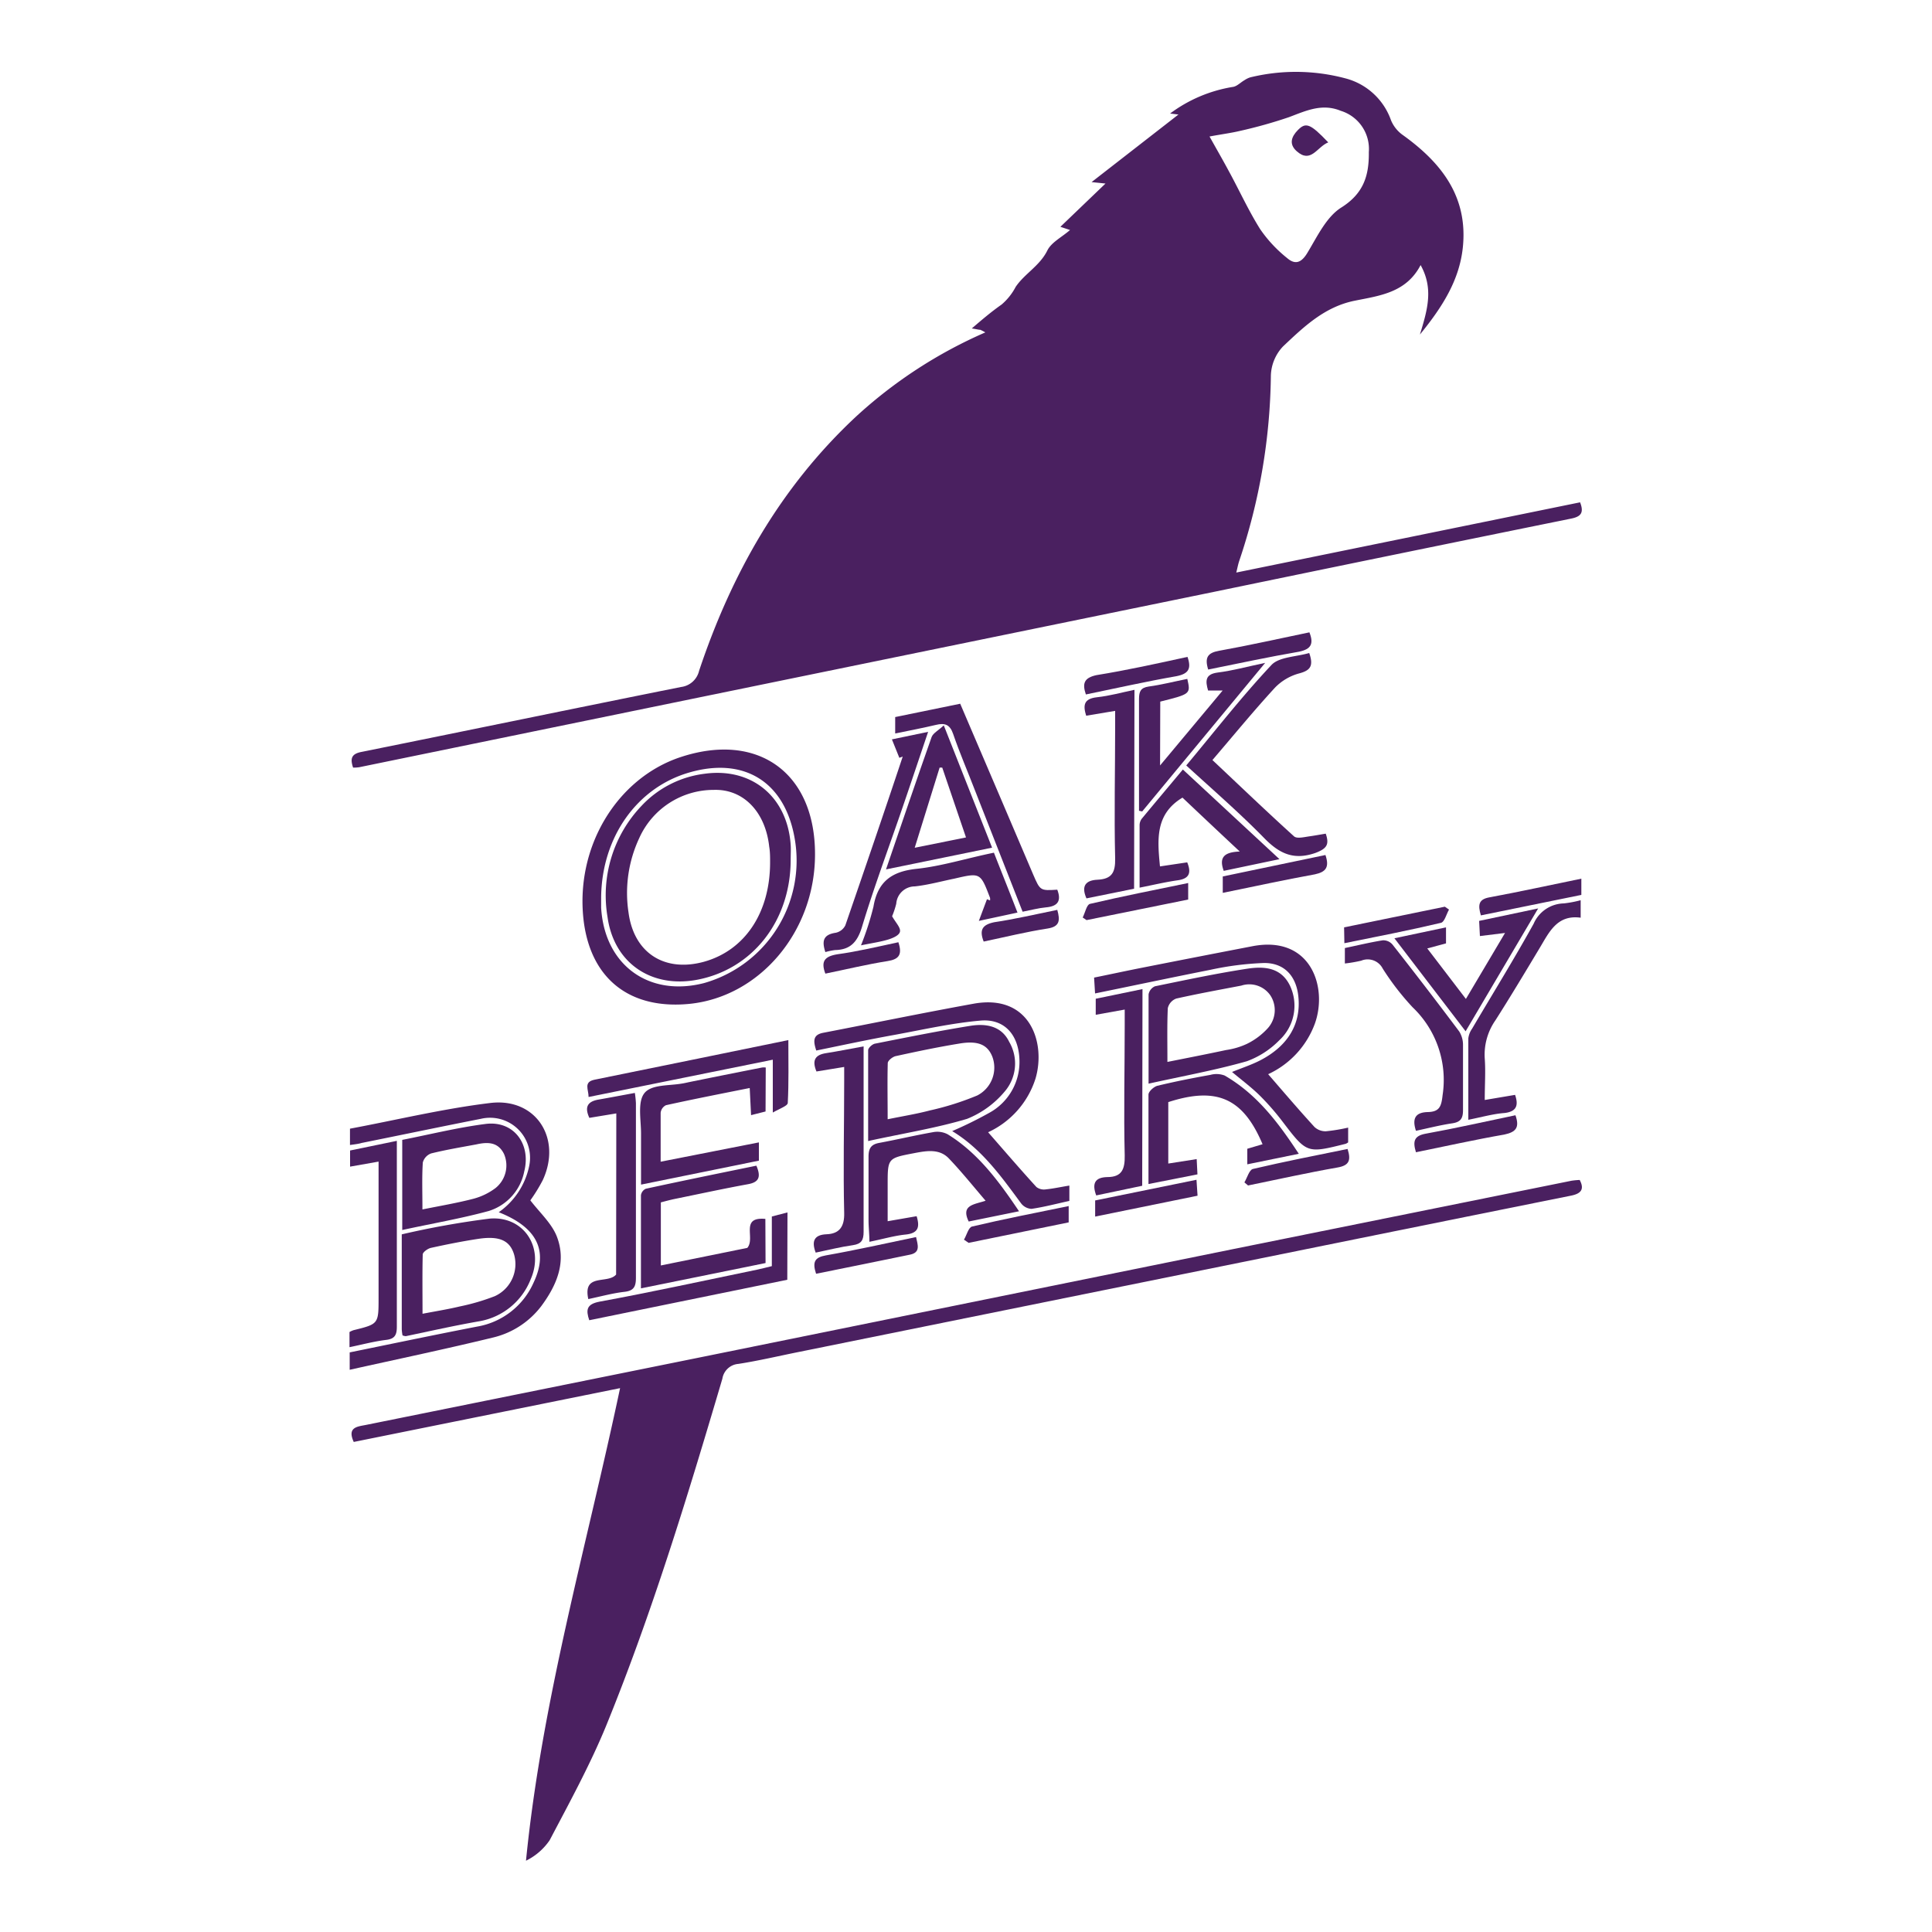 <svg id="Layer_1" data-name="Layer 1" xmlns="http://www.w3.org/2000/svg" viewBox="0 0 200 200"><defs><style>.cls-1{fill:#4a2060;}</style></defs><path class="cls-1" d="M36.55,79.46c-.3-.91-.2-1.41.86-1.62,11-2.22,22-4.5,33.07-6.72a2.19,2.19,0,0,0,1.89-1.68c3.34-10,8.4-19,16.24-26.31A48.2,48.2,0,0,1,102,34.41a4.5,4.5,0,0,0-.52-.27c-.17,0-.36-.06-.88-.14,1.16-1,2.08-1.77,3.08-2.47a6.12,6.12,0,0,0,1.46-1.83c.92-1.37,2.49-2.17,3.28-3.77.42-.85,1.49-1.37,2.35-2.12l-1-.33L114.44,19,113,18.85l9-7c.2.07.07,0-.07,0l-.8-.1A14.81,14.81,0,0,1,127.61,9c.43-.05.81-.47,1.22-.7a2.31,2.31,0,0,1,.59-.29,19.91,19.91,0,0,1,9.85.1A6.82,6.82,0,0,1,144,12.46,3.53,3.53,0,0,0,145.25,14c4,2.88,6.73,6.39,6.18,11.63-.36,3.37-2.09,6.12-4.44,9,.78-2.56,1.43-4.75.07-7.19-1.49,2.87-4.26,3.17-6.82,3.69-3.13.63-5.28,2.71-7.43,4.74a4.59,4.59,0,0,0-1.25,3,62,62,0,0,1-3.29,19.24c-.1.31-.16.62-.29,1.16L163.57,52c.44,1.13.05,1.5-1,1.7q-18.37,3.73-36.76,7.54L73,72.07l-35.8,7.35A3.71,3.71,0,0,1,36.55,79.46Zm88.66-65.33c.74,1.33,1.36,2.4,1.94,3.48,1.1,2,2.07,4.15,3.3,6.11a13.86,13.86,0,0,0,2.8,3c.86.74,1.51.46,2.14-.63,1-1.66,1.93-3.64,3.45-4.6,2.33-1.46,2.89-3.33,2.86-5.74a4.13,4.13,0,0,0-2.91-4.28c-1.94-.8-3.6,0-5.36.66a48.62,48.62,0,0,1-5.06,1.42C127.45,13.77,126.49,13.89,125.21,14.13Z"/><path class="cls-1" d="M64.19,143.7l-27.57,5.57c-.72-1.56.42-1.59,1.3-1.77l34.87-7.05,54.89-11.15,35-7.07a7.44,7.44,0,0,1,.85-.08c.53,1,.09,1.42-.88,1.62q-14.62,2.94-29.25,5.91L82.76,139.94c-2.1.42-4.2.92-6.32,1.25a1.82,1.82,0,0,0-1.66,1.53c-3.59,12.14-7.27,24.25-12.06,36-1.65,4-3.78,7.9-5.82,11.78a6.34,6.34,0,0,1-2.45,2.12C56.1,176,60.72,160.1,64.19,143.7Z"/><path class="cls-1" d="M84.37,88.45c0,8-5.73,14.74-13,15.47-6,.59-10.11-2.41-10.93-8.44-1-7.73,3.42-14.92,10-17.1C78.46,75.72,84.39,80,84.37,88.45Zm-22.14,4.4c0,.38,0,.75,0,1.12.35,5.93,4.94,9.28,10.68,7.79a13.18,13.18,0,0,0,9.36-14.93c-1-5.86-5.2-8.52-10.92-6.86C65.94,81.53,62.31,86.65,62.23,92.85Z"/><path class="cls-1" d="M36.23,118.53v-1.69c4.82-.9,9.64-2.07,14.53-2.66,4.72-.57,7.44,3.67,5.42,8a17.08,17.08,0,0,1-1.28,2.08c1,1.3,2.22,2.39,2.75,3.76,1,2.62,0,5-1.61,7.18a8.84,8.84,0,0,1-5,3.26c-4.89,1.19-9.81,2.22-14.84,3.34V140c4.41-.9,8.79-1.82,13.18-2.67a7.83,7.83,0,0,0,5.85-4.54c1.57-3.3.38-5.73-3.6-7.3a7.75,7.75,0,0,0,3.15-4.78,4.14,4.14,0,0,0-5-4.89c-4.12.81-8.23,1.67-12.35,2.5C37.11,118.42,36.71,118.46,36.23,118.53Z"/><path class="cls-1" d="M113.36,102.84l-.1-1.64c1.63-.33,3.24-.68,4.86-1q5.77-1.14,11.54-2.25c6-1.15,7.81,4.19,6.46,8a9.3,9.3,0,0,1-4.84,5.25c1.61,1.86,3.17,3.69,4.8,5.47a1.68,1.68,0,0,0,1.17.44,18.45,18.45,0,0,0,2.31-.38v1.53a1.08,1.08,0,0,1-.27.15c-4,1-4,1-6.52-2.3a26.15,26.15,0,0,0-2.4-2.74c-.86-.84-1.84-1.57-2.83-2.4,1-.41,2-.73,2.93-1.21,2.91-1.51,4.24-3.83,3.93-6.65-.23-2.09-1.46-3.44-3.56-3.42a31.34,31.34,0,0,0-5.52.7C121.38,101.17,117.46,102,113.36,102.84Z"/><path class="cls-1" d="M84.5,108.75c-.33-1-.35-1.64.74-1.84,5.18-1,10.33-2.06,15.51-3,5.86-1.08,7.54,4,6.45,7.73a9.17,9.17,0,0,1-4.91,5.57c1.68,1.92,3.31,3.82,5,5.67a1.29,1.29,0,0,0,1,.24c.78-.08,1.54-.25,2.41-.39v1.59c-1.3.28-2.6.63-3.92.82a1.45,1.45,0,0,1-1.1-.6c-2.05-2.78-4.06-5.6-7.11-7.45a41.19,41.19,0,0,0,3.82-1.88,6,6,0,0,0,3.14-5.56c-.1-2.53-1.55-4.2-4-4-3,.26-5.89.92-8.82,1.46C89.92,107.61,87.24,108.19,84.5,108.75Z"/><path class="cls-1" d="M41.67,138.24a4.3,4.3,0,0,1-.08-.64c0-3.21,0-6.42,0-9.82a90.2,90.2,0,0,1,9.1-1.63c3.53-.3,5.68,3,4.25,6.27a7,7,0,0,1-5.4,4.37c-2.52.44-5,1-7.53,1.53A1.25,1.25,0,0,1,41.67,138.24ZM43.74,136c1.42-.27,2.66-.47,3.87-.76a22.34,22.34,0,0,0,3.61-1.06,3.65,3.65,0,0,0,2-4.31c-.43-1.44-1.49-1.95-3.67-1.63-1.66.25-3.31.58-4.94.94-.33.07-.84.44-.85.68C43.71,131.86,43.74,133.86,43.74,136Z"/><path class="cls-1" d="M89.87,118.12c0-3.34,0-6.37,0-9.4,0-.24.42-.62.7-.68,3.29-.65,6.59-1.32,9.9-1.85,1.58-.25,3.2,0,4,1.66A4.44,4.44,0,0,1,104,113a9.83,9.83,0,0,1-3.88,2.82C96.84,116.8,93.46,117.33,89.87,118.12Zm2-2.25c1.6-.33,3-.55,4.4-.92a29.1,29.1,0,0,0,4.9-1.55,3.24,3.24,0,0,0,1.56-4c-.49-1.25-1.47-1.7-3.42-1.37-2.21.36-4.4.82-6.59,1.3-.32.07-.81.46-.82.72C91.85,111.94,91.89,113.8,91.89,115.87Z"/><path class="cls-1" d="M118.9,112.18c0-3.28,0-6.26,0-9.24a1.13,1.13,0,0,1,.66-.84c3.16-.65,6.31-1.32,9.49-1.81,1.73-.27,3.53-.2,4.48,1.73a4.86,4.86,0,0,1-1.1,5.67,9,9,0,0,1-3.36,2.17C125.83,110.78,122.48,111.39,118.9,112.18Zm1.95-2.25c2.15-.43,4.11-.81,6.07-1.23a7.67,7.67,0,0,0,2.14-.63,7.15,7.15,0,0,0,2.19-1.64,2.79,2.79,0,0,0,.25-3.4,2.65,2.65,0,0,0-3-1c-2.25.43-4.5.84-6.73,1.34a1.39,1.39,0,0,0-.88,1C120.81,106.13,120.85,107.9,120.85,109.93Z"/><path class="cls-1" d="M41.64,127.33V118c2.89-.57,5.74-1.28,8.63-1.65s4.72,2.06,4,4.91a5.37,5.37,0,0,1-3.67,4.1C47.7,126.15,44.76,126.65,41.64,127.33Zm2.09-2.13c2-.4,3.65-.68,5.3-1.11A6.65,6.65,0,0,0,51.28,123a3,3,0,0,0,.9-3.53c-.62-1.28-1.72-1.26-2.88-1-1.56.29-3.12.55-4.66.93a1.38,1.38,0,0,0-.87.94C43.67,121.84,43.73,123.38,43.73,125.2Z"/><path class="cls-1" d="M79.25,115.06l-1.5.38-.14-2.81c-3,.6-5.82,1.15-8.67,1.78a1,1,0,0,0-.55.79c0,1.63,0,3.26,0,5.06l10.17-2v1.89l-12.2,2.48c0-1.88,0-3.59,0-5.29,0-1.43-.38-3.26.35-4.18s2.57-.75,3.94-1q4.11-.84,8.23-1.65a1.6,1.6,0,0,1,.39,0Z"/><path class="cls-1" d="M135.53,67.6c.48,1.36.09,1.8-1,2.1A5.49,5.49,0,0,0,132,71.17c-2.21,2.4-4.28,4.93-6.49,7.51,2.86,2.69,5.62,5.34,8.45,7.9.3.26,1,.08,1.57,0s1.1-.18,1.71-.28c.38,1.11.14,1.54-1.08,2-2.24.77-3.71.07-5.27-1.52-2.54-2.6-5.31-5-8.09-7.54,2.94-3.52,5.72-7.1,8.81-10.39C132.39,68,134.15,68,135.53,67.6Z"/><path class="cls-1" d="M105.49,125.39l-5.21,1.06c-.83-1.71.54-1.75,1.75-2.15-1.32-1.54-2.49-3-3.75-4.32-1-1.11-2.37-.85-3.68-.6-2.71.52-2.71.51-2.71,3.29v3.75l3-.52c.33,1.09.21,1.76-1.14,1.9-1.19.12-2.36.47-3.75.75,0-.8-.09-1.52-.09-2.24,0-2.19,0-4.39,0-6.58,0-.87.28-1.27,1.12-1.42,1.88-.35,3.74-.79,5.62-1.12a2.32,2.32,0,0,1,1.45.23C101.22,119.34,103.37,122.24,105.49,125.39Z"/><path class="cls-1" d="M79.25,130.75l-12.9,2.62c0-3.29,0-6.46,0-9.63a.88.88,0,0,1,.5-.68c3.81-.83,7.64-1.61,11.45-2.39.51,1.19.25,1.72-.88,1.92-2.52.46-5,1-7.55,1.52-.49.1-1,.24-1.46.36V131l8.95-1.82c.87-1-.79-3.24,1.87-3Z"/><path class="cls-1" d="M105.86,94.38c-1.65-4.22-3.29-8.37-4.92-12.53-.77-2-1.59-3.89-2.27-5.87-.34-1-.88-1.16-1.78-.94-1.35.32-2.72.58-4.22.89v-1.7l6.73-1.38,4.09,9.56c1.16,2.7,2.31,5.41,3.46,8.11.73,1.69.73,1.69,2.5,1.58.43,1.13.09,1.72-1.17,1.83C107.51,94,106.74,94.21,105.86,94.38Z"/><path class="cls-1" d="M134.45,119.44l-5.33,1.09v-1.61l1.58-.47c-2-4.73-4.7-6-9.76-4.36v6.36l2.94-.46.08,1.58-5.07,1c0-3.2,0-6.23,0-9.25,0-.33.55-.82.92-.92,1.82-.44,3.65-.8,5.49-1.13a2.39,2.39,0,0,1,1.48.07C130.11,113.27,132.31,116.18,134.45,119.44Z"/><path class="cls-1" d="M120.09,79.24l6.48-7.76h-1.51c-.29-1-.31-1.69,1-1.86,1.52-.19,3-.6,4.91-1L118.24,84l-.33-.07V81.75c0-3.13,0-6.26,0-9.39,0-.79.18-1.17,1-1.29,1.33-.18,2.64-.52,4-.79.35,1.56.35,1.56-2.8,2.35Z"/><path class="cls-1" d="M91.72,90c1.64-4.8,3.15-9.26,4.72-13.7.15-.41.7-.68,1.26-1.21,1.73,4.36,3.33,8.42,5,12.66ZM100,86.69l-2.46-7.23-.27,0-2.58,8.3Z"/><path class="cls-1" d="M126.68,90.15c-.5-1.37,0-1.94,1.66-2-2.14-2-4.06-3.81-5.93-5.58-2.84,1.71-2.6,4.33-2.33,7.12l2.82-.42c.47,1.15.16,1.7-1,1.86s-2.53.48-3.93.76c0-2.29,0-4.39,0-6.48a1.15,1.15,0,0,1,.22-.65c1.39-1.68,2.8-3.35,4.26-5.1l10,9.28Z"/><path class="cls-1" d="M146.58,117.06c-.44-1.34,0-1.91,1.23-1.94s1.4-.61,1.53-1.77a10.39,10.39,0,0,0-3.11-9.08,27.08,27.08,0,0,1-3.09-4,1.75,1.75,0,0,0-2.23-.82,14.42,14.42,0,0,1-1.69.29v-1.6c1.3-.27,2.6-.59,3.93-.8a1.25,1.25,0,0,1,1,.44q3.5,4.45,6.91,9a2.63,2.63,0,0,1,.39,1.42c0,2.24,0,4.48,0,6.72,0,.88-.26,1.24-1.14,1.37C149.1,116.47,147.88,116.78,146.58,117.06Z"/><path class="cls-1" d="M117.4,92l-4.93,1c-.6-1.35,0-1.88,1.13-1.93,1.48-.07,1.87-.73,1.84-2.2-.11-4.57,0-9.15,0-13.73V73.59l-3,.5c-.34-1.08-.25-1.76,1.11-1.91s2.53-.49,3.89-.77Z"/><path class="cls-1" d="M151.72,106.76l-7.37-9.63L149.69,96v1.66l-1.94.52,4,5.23,4.05-6.83-2.6.32-.08-1.57,6.11-1.29Z"/><path class="cls-1" d="M152,115.92c0-2.94,0-5.68,0-8.43a2.22,2.22,0,0,1,.39-1c2.13-3.62,4.34-7.19,6.37-10.86a3.49,3.49,0,0,1,3.13-2.11,11.68,11.68,0,0,0,1.74-.33V95c-2.49-.34-3.29,1.57-4.3,3.23-1.49,2.48-3,5-4.53,7.4a6.22,6.22,0,0,0-1.1,3.94c.1,1.34,0,2.69,0,4.3l3.14-.53c.34,1,.24,1.73-1.11,1.88C154.61,115.3,153.44,115.63,152,115.92Z"/><path class="cls-1" d="M89.4,108.32v7.28c0,4,0,8,0,11.92,0,.85-.22,1.25-1.11,1.38-1.28.18-2.55.5-3.85.77-.45-1.19-.16-1.85,1.13-1.9s1.86-.75,1.82-2.22c-.11-4.53,0-9.06,0-13.6v-1.5l-2.87.47c-.5-1.2-.1-1.73,1-1.9S88,108.58,89.4,108.32Z"/><path class="cls-1" d="M63.8,115.26l-2.79.46c-.51-1.1-.21-1.69.94-1.89s2.46-.45,3.77-.69a10.34,10.34,0,0,1,.11,1.06c0,6,0,12,0,18.07,0,.9-.2,1.35-1.19,1.46-1.23.14-2.45.48-3.74.75-.59-2.73,2-1.52,2.88-2.54Z"/><path class="cls-1" d="M39.24,120.24l-3,.53V119.1l4.84-1v7.47c0,3.93,0,7.85,0,11.78,0,.84-.21,1.26-1.14,1.36-1.23.15-2.45.48-3.76.75v-1.57a2.42,2.42,0,0,1,.42-.19c2.59-.64,2.59-.64,2.59-3.36V120.24Z"/><path class="cls-1" d="M118.24,122.75l-4.76,1c-.46-1.24-.14-1.87,1.15-1.9,1.5,0,1.83-.81,1.8-2.25-.11-4.48,0-9,0-13.45v-1.64l-3,.54v-1.66l4.84-1Z"/><path class="cls-1" d="M102.89,88.27c.81,2.07,1.59,4,2.44,6.2l-4,.86.84-2.24.32.12a1.15,1.15,0,0,0,0-.26c-1-2.62-1-2.62-3.67-2-1.37.28-2.74.66-4.12.81a1.93,1.93,0,0,0-1.92,1.79,8.84,8.84,0,0,1-.43,1.3c.38.67.87,1.15.82,1.56s-.71.68-1.16.83c-.83.26-1.71.38-2.88.62a30.11,30.11,0,0,0,1.29-4c.44-2.61,1.9-3.65,4.47-3.92S100.09,88.84,102.89,88.27Z"/><path class="cls-1" d="M93.1,78.45l-.77-1.91,3.75-.78c-.94,2.78-1.76,5.24-2.6,7.69-1.43,4.19-3,8.35-4.27,12.58-.48,1.51-1.2,2.29-2.77,2.32a6.52,6.52,0,0,0-1,.21c-.35-1.09-.28-1.8,1.07-2a1.44,1.44,0,0,0,1-.77c2-5.81,4-11.64,5.94-17.47Z"/><path class="cls-1" d="M80,109.7l-19.07,3.86c0-.79-.55-1.55.62-1.79,6.61-1.34,13.22-2.7,20.06-4.1,0,2.27.05,4.39-.06,6.5,0,.31-.83.58-1.55,1Z"/><path class="cls-1" d="M81.5,132.48,61,136.67c-.36-1.07-.29-1.66,1.05-1.92,5.44-1,10.87-2.19,16.3-3.31.49-.1,1-.24,1.55-.37v-5.14l1.62-.42Z"/><path class="cls-1" d="M137.21,88.51c.42,1.25.07,1.75-1.09,2-3.16.57-6.3,1.26-9.54,1.92v-1.7Z"/><path class="cls-1" d="M122.93,68c.42,1.22.12,1.75-1.15,2-3.11.54-6.2,1.24-9.37,1.89-.39-1.14-.19-1.72,1.09-2C116.65,69.38,119.78,68.69,122.93,68Z"/><path class="cls-1" d="M125.07,69.31c-.38-1.24-.06-1.73,1.12-1.94,3.12-.56,6.21-1.26,9.36-1.91.47,1.19.17,1.74-1.06,2C131.37,68,128.28,68.66,125.07,69.31Z"/><path class="cls-1" d="M123,91.41v1.71l-10.52,2.13-.4-.27c.25-.49.41-1.33.75-1.41C116.2,92.78,119.56,92.12,123,91.41Z"/><path class="cls-1" d="M99.79,128.33c.28-.47.47-1.28.84-1.36,3.25-.77,6.54-1.41,10-2.12v1.69l-10.36,2.12Z"/><path class="cls-1" d="M156.88,115.45c.44,1.26.07,1.74-1.16,2-3.05.53-6.08,1.21-9.14,1.83-.35-1.14-.19-1.7,1-1.92C150.73,116.79,153.8,116.09,156.88,115.45Z"/><path class="cls-1" d="M153.3,94.76c-.33-1.11-.23-1.67.9-1.87,3.14-.58,6.26-1.27,9.5-1.93v1.68Z"/><path class="cls-1" d="M150,94.16c-.27.47-.46,1.28-.83,1.37-3.25.77-6.54,1.41-10,2.11L139.14,96l10.43-2.14Z"/><path class="cls-1" d="M113.37,125.94v-1.67l10.49-2.14.11,1.65Z"/><path class="cls-1" d="M84.48,131.86c-.41-1.24-.12-1.7,1-1.9,3.11-.55,6.19-1.24,9.35-1.9.18.82.48,1.59-.62,1.82C91,130.55,87.77,131.19,84.48,131.86Z"/><path class="cls-1" d="M128.82,122.4c.29-.48.5-1.3.88-1.39,3.24-.76,6.51-1.4,9.8-2.07.37,1.17.18,1.71-1.05,1.92-3.09.54-6.17,1.23-9.25,1.86Z"/><path class="cls-1" d="M109.45,94.19c.31,1.11.25,1.73-1,1.93-2.21.34-4.38.88-6.62,1.35-.47-1.2-.15-1.74,1.08-2C105.06,95.15,107.23,94.64,109.45,94.19Z"/><path class="cls-1" d="M93,97.54c.42,1.27.08,1.76-1.11,1.95-2.16.34-4.29.86-6.45,1.3-.48-1.27-.09-1.78,1.22-2C88.77,98.5,90.85,98,93,97.54Z"/><path class="cls-1" d="M137.5,14.74c-1.17.46-1.79,2.24-3.28.9-.81-.73-.53-1.5.13-2.17C135.18,12.62,135.64,12.79,137.5,14.74Z"/><path class="cls-1" d="M81.85,89c0,6.37-4,11.39-9.77,12.44-4.71.85-8.54-1.78-9.19-6.52a13.43,13.43,0,0,1,3.54-11.52,10.74,10.74,0,0,1,6.5-3.3c4.83-.67,8.51,2.32,8.91,7.22C81.89,87.88,81.85,88.45,81.85,89Zm-2.13.16c0-.39,0-1-.09-1.5-.39-3.62-2.68-6-5.75-5.89a8.44,8.44,0,0,0-7.71,5,13.4,13.4,0,0,0-1.11,7.66c.54,4.2,3.7,6.24,7.78,5.14C77.1,98.4,79.75,94.48,79.72,89.17Z"/></svg>

